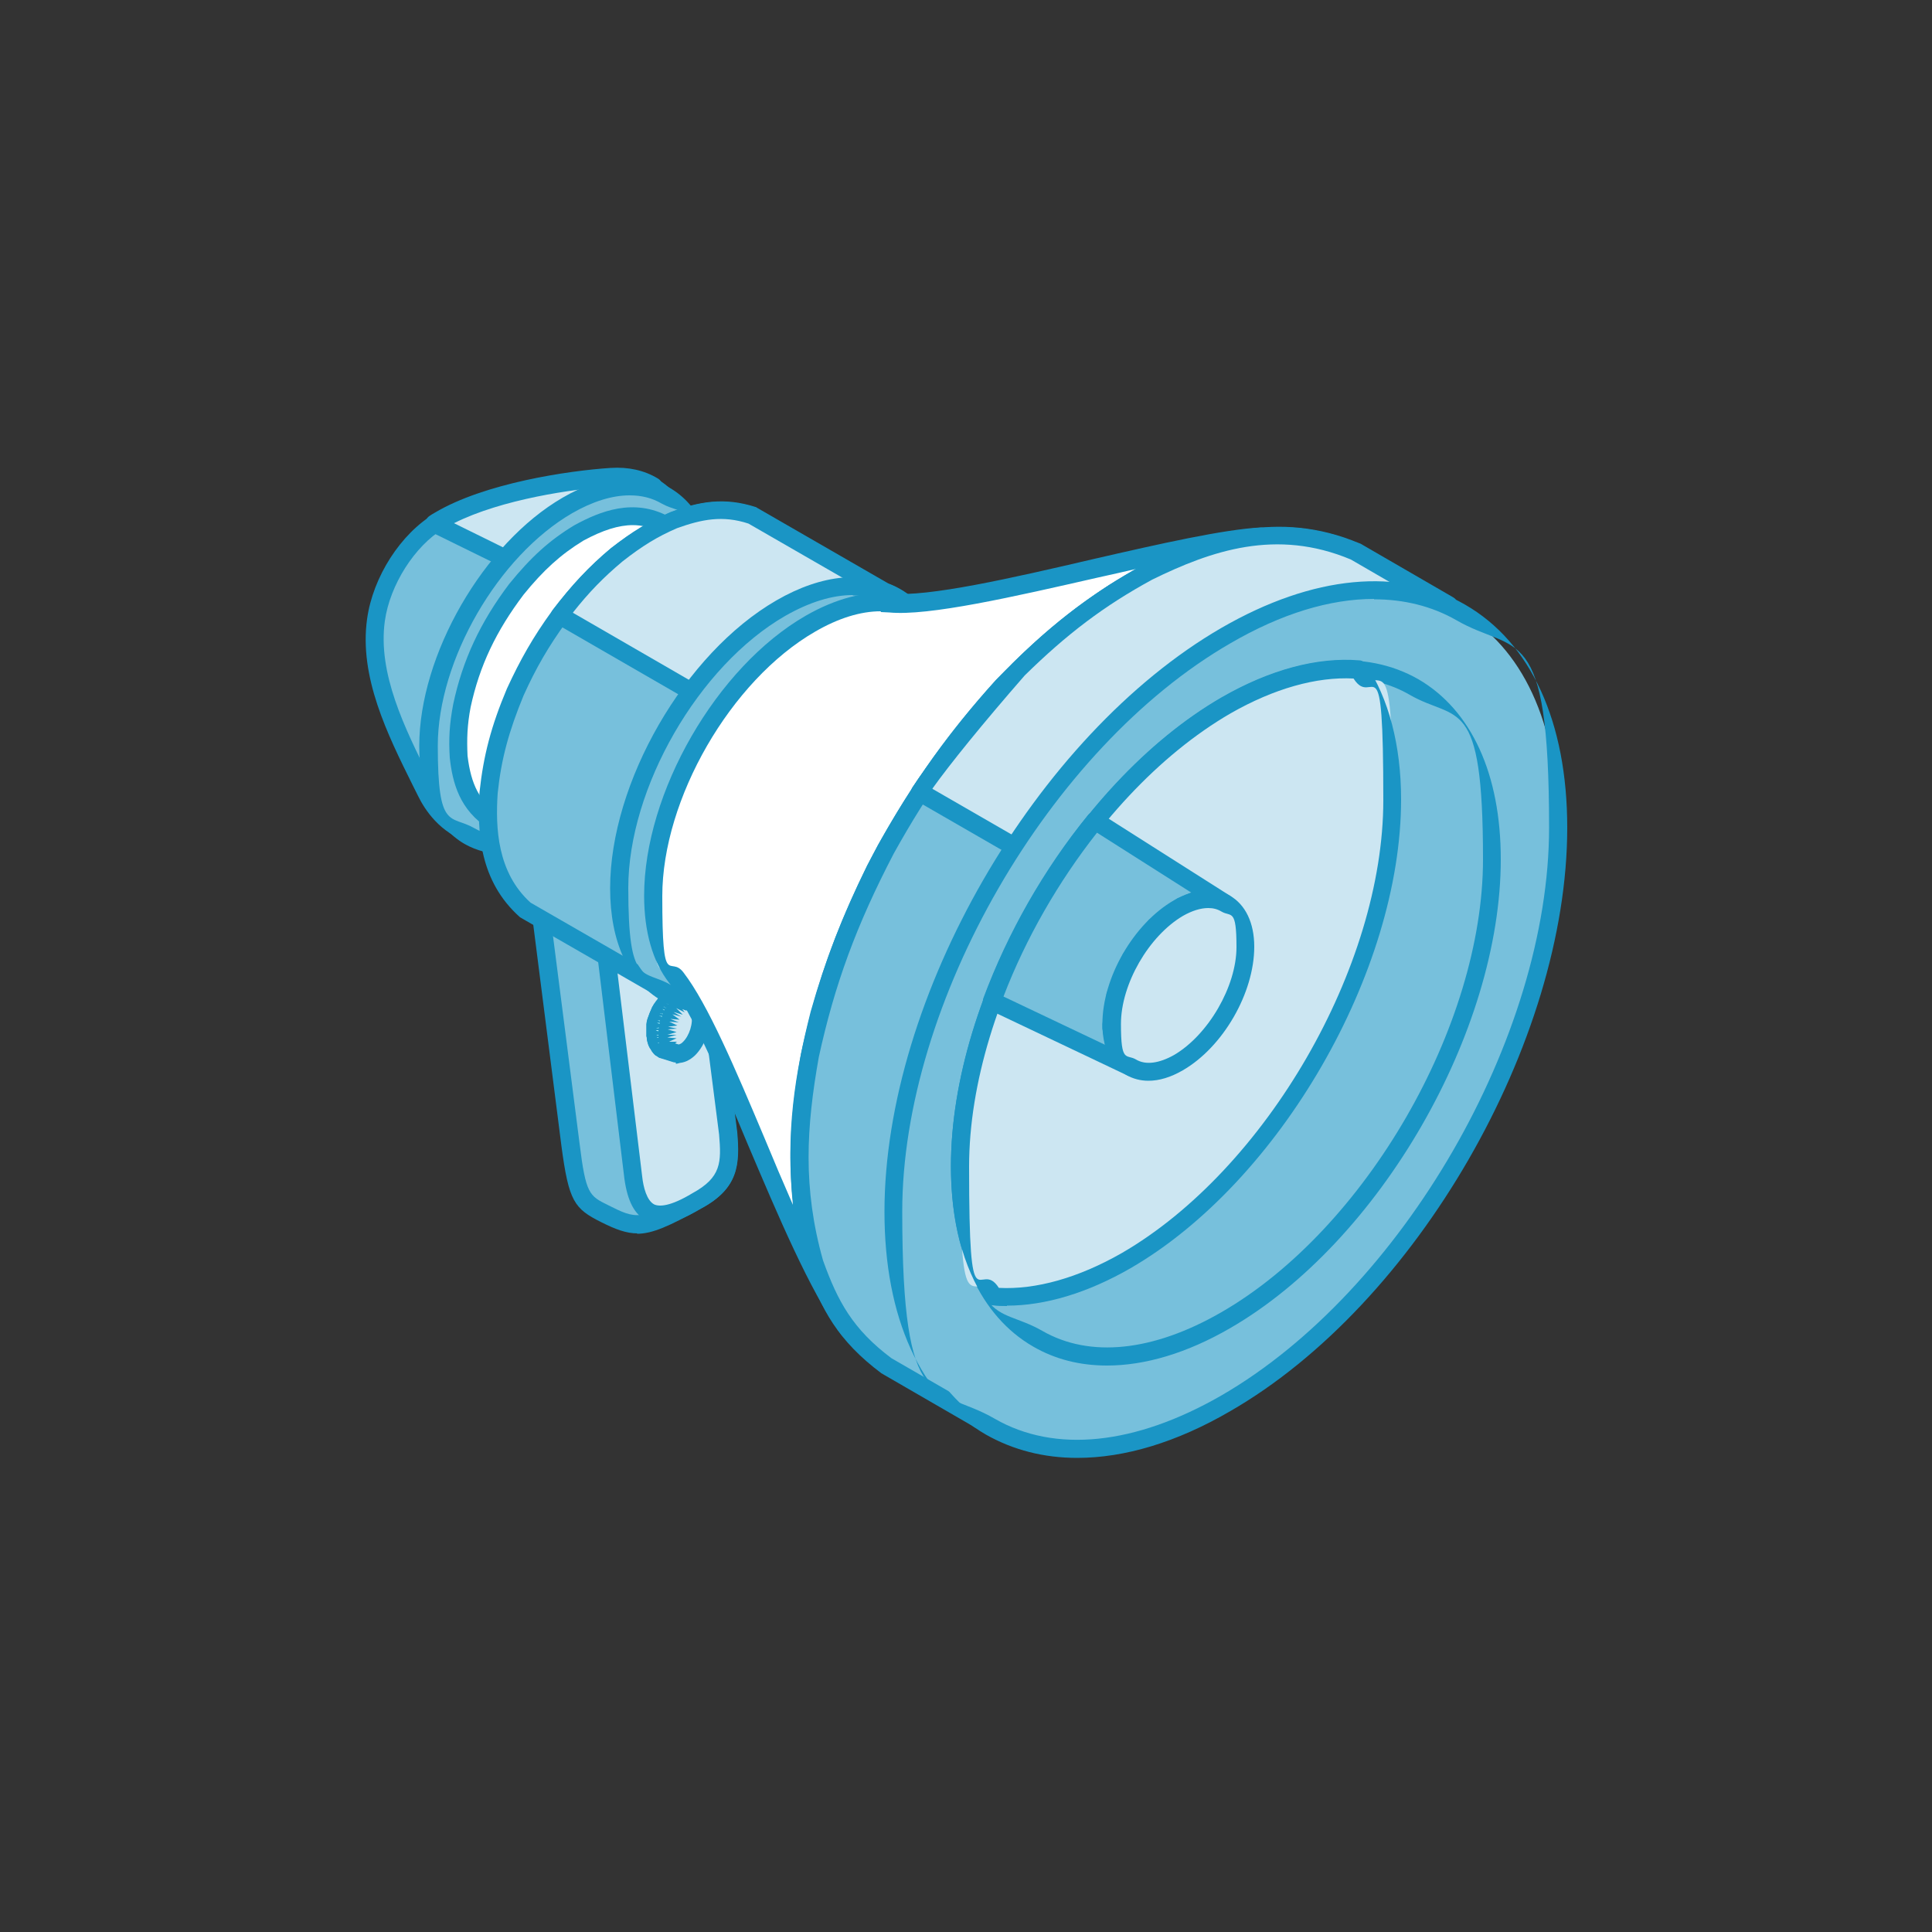 <?xml version="1.0" encoding="UTF-8"?>
<svg id="Ebene_1" xmlns="http://www.w3.org/2000/svg" baseProfile="tiny" version="1.2" viewBox="0 0 500 500">
  <rect x="0" y="0" width="500" height="500" fill="#333333" stroke="none"/>
  <!-- Generator: Adobe Illustrator 30.0.0, SVG Export Plug-In . SVG Version: 2.1.1 Build 123)  -->
  <path d="M113.7,134.9c11.9-7.1,32.3-10.5,44.4-11.3,12.5-.8,21.3,8.7,21.3,25.6s-16.1,50.8-35.9,62.3c-21.3,12.3-30.5-1-33.2-6.5-6.7-13.7-15-29.2-13-44.5,1.3-9.7,7.8-20.5,16.4-25.6Z" fill="#77c0dc" fill-rule="evenodd"/>
  <path d="M114.8,136.8c-7.5,4.5-13.9,14.6-15.2,23.9-1.9,13.6,5.2,27.8,11.4,40.3l1.4,2.8c1.4,2.8,4.6,7.8,10.4,9.6,5.4,1.6,12,.3,19.5-4.1,19.1-11.1,34.8-38.1,34.8-60.3s-2.3-15.1-6.6-19.2c-3.2-3-7.5-4.4-12.3-4.1-10.4.7-31.3,3.7-43.4,10.9h0ZM127.4,218.9c-2,0-4.1-.3-5.9-.9-7.6-2.3-11.6-8.5-13.3-12l-1.4-2.8c-6.5-13.1-13.9-28-11.8-43,1.5-10.9,8.7-22.1,17.5-27.3h0c12.9-7.7,34.7-10.9,45.5-11.6,6.2-.4,11.6,1.5,15.7,5.4,5.3,5,8.1,12.8,8.1,22.6,0,23.7-16.7,52.5-37.2,64.3-6.2,3.6-11.9,5.4-17.2,5.4Z" fill="#1a95c5" fill-rule="evenodd"/>
  <path d="M113.7,134.9c11.9-7.1,32.3-10.5,44.4-11.3,4.1-.3,7.8.6,10.9,2.4-8.1,7.7-16.5,16.8-22.7,26.2l-33.7-16.6c.3-.3.7-.5,1.1-.7Z" fill="#cce6f2" fill-rule="evenodd"/>
  <path d="M117.5,135.4l28,13.8c4.9-7.1,11.4-14.6,19.4-22.5-2-.7-4.2-.9-6.7-.8-9.7.6-28.4,3.3-40.7,9.5h0ZM146.2,154.5c-.3,0-.6,0-1-.3l-33.8-16.6c-.8-.4-1.3-1.1-1.3-2,0-.8.3-1.6,1.1-2.1.4-.3.8-.5,1.3-.8h0c12.9-7.7,34.7-10.9,45.5-11.6,4.6-.3,8.7.6,12.2,2.7.7.4,1.1,1,1.2,1.8,0,.7-.2,1.5-.7,1.9-9.6,9.2-17.2,17.8-22.4,25.7-.5.7-1.2,1.1-2,1.1Z" fill="#1a95c5" fill-rule="evenodd"/>
  <path d="M146.8,130.8c19.9-11.4,35.9-2.2,35.9,20.8s-16,50.8-35.9,62.3c-19.9,11.5-36,2.2-36-20.8s16.1-50.8,36-62.3Z" fill="#77c0dc" fill-rule="evenodd"/>
  <path d="M146.8,130.8h0,0ZM162.9,128.2c-4.5,0-9.6,1.6-14.8,4.6h0c-19.2,11.1-34.8,38.1-34.8,60.2s3.3,17.8,9.4,21.3c6,3.5,14.2,2.6,23.1-2.5,19.2-11.1,34.8-38.1,34.8-60.3s-3.3-17.8-9.4-21.2c-2.4-1.4-5.1-2.1-8.2-2.1h0ZM130.8,221.1c-3.8,0-7.4-.9-10.6-2.7-7.5-4.4-11.7-13.3-11.7-25.3,0-23.6,16.6-52.4,37.1-64.3,10.3-6,20.2-6.9,27.8-2.5,7.5,4.4,11.7,13.3,11.7,25.3,0,23.6-16.6,52.5-37.1,64.3-6.1,3.5-12,5.2-17.2,5.2Z" fill="#1a95c5" fill-rule="evenodd"/>
  <path d="M154.3,227.8l-26.5-15.3c-6.2-3.9-8.2-9.7-9-16.7-.3-4.8,0-8.5.8-13.2,2.5-11.4,7.1-20.8,14.1-30.1,4.9-6.1,9.5-10.5,16.2-14.6,7.1-3.9,14.6-6.2,22.2-2.2l26.5,15.3c-11.1-5.8-23.3,1.8-31.5,9.2-8.9,8.6-14.9,18.2-19,29.8-2.5,7.8-3.7,14.6-2.7,22.8,1.1,6.4,3.1,11.4,8.8,15Z" fill="#fff" fill-rule="evenodd"/>
  <path d="M163.8,135.9c-3.7,0-7.8,1.3-12.8,4-5.9,3.6-10.4,7.7-15.5,14-7.1,9.4-11.4,18.4-13.7,29.1-.9,4.7-1,8.3-.8,12.6.9,7.5,3.2,11.9,7.9,14.9l15.8,9.1c-.9-2.1-1.3-4.3-1.7-6.4-.9-7.9-.1-14.7,2.8-23.9,4.4-12.3,10.5-22.1,19.5-30.8,7.4-6.7,14.6-10.7,21.3-11.7l-15.8-9.1c-2.3-1.2-4.6-1.8-7.1-1.8h0ZM154.3,230.1c-.4,0-.8,0-1.2-.3l-26.5-15.3c-7.7-4.8-9.5-12-10.2-18.4-.3-4.8-.1-8.7.9-13.9,2.4-11.3,7-21.2,14.5-31.1,5.6-6.9,10.4-11.3,16.9-15.2,6.6-3.6,15.3-7.1,24.4-2.2l26.6,15.3c1.1.6,1.5,2,.9,3.2-.7,1.1-2.1,1.5-3.2.9-10-5.2-21.2,1.9-28.8,8.9-8.4,8.1-14.2,17.3-18.3,28.9-2.6,8.4-3.4,14.7-2.6,21.7.9,5.6,2.6,10,7.7,13.3,1.1.7,1.4,2.1.7,3.2-.4.7-1.2,1.1-2,1.1Z" fill="#1a95c5" fill-rule="evenodd"/>
  <path d="M179.3,221.5l9.2,71.9c.6,7.7.5,12.8-8,17.4-14,7.6-16,7.4-23.9,3.5-5.7-2.9-7.1-3.3-9-17.9l-8.9-69.9h0c0,.1,0,.2,0,.2h0c0,0,0,.1,0,.1h0c0,0,0,.2,0,.2h0c0,0,0,.1,0,.1h0c0,0,0,0,0,0h.1s13.7,8,13.7,8h0s.1,0,.1,0h0c0,0,.1,0,.1,0h0s.1,0,.1,0h0s.1,0,.1,0h0s.1,0,.1,0h.2s.1,0,.1,0h.2s.3,0,.3,0h.1s0,0,0,0h.1s.1,0,.1,0h.2s0,0,0,0h.1s.1,0,.1,0h0s.1,0,.1,0h0s0,0,0,0h.1s0,0,0,0l22.3-12.9h0c0,0,0,0,0,0h.1c0-.1,0-.2,0-.2h0c0,0,0-.1,0-.1h0c0-.1,0-.2,0-.2h0c0,0,0-.1,0-.1h0Z" fill="#77c0dc" fill-rule="evenodd"/>
  <path d="M141.7,231.2l8.3,64.8c1.6,13,2.5,13.5,7.4,15.9,7.2,3.6,8.3,4.2,22-3.3,7.4-4,7.4-8,6.8-15.2l-8.7-67.9-19.9,11.5c-.1,0-.5.3-.6.3,0,0-.5.2-.5.2-.1,0-.5.1-.7.1,0,0-.5,0-.6,0h-.7s-.5,0-.6,0c0,0-.5,0-.6,0,0,0-.5-.2-.6-.2l-.5-.2-10.4-6h0ZM165,319.2c-2.9,0-5.6-1-9.4-2.9-7-3.5-8.4-5.4-10.3-19.7l-8.9-69.9c-.2-1.2.7-2.4,1.9-2.6,1.1-.2,2,.4,2.5,1.3l14,7.8,22.5-12.9c.5-.7,1.5-1.2,2.2-1,1.1.1,1.9.9,2,1.9l9.2,71.9c.7,8.3.4,14.5-9.3,19.7-8.2,4.5-12.5,6.5-16.6,6.5Z" fill="#1a95c5" fill-rule="evenodd"/>
  <path d="M179.3,221.5l9.2,71.9c.6,7.7.5,12.8-8,17.4-10.2,6.3-15.2,4.5-16.5-5.9l-8.4-69.3h0s.1,0,.1,0h.1s0,0,0,0h.1s0,0,0,0h0c0,0,.1,0,.1,0h0s22.3-12.9,22.3-12.9h0c0,0,0,0,0,0h.1c0-.1,0-.2,0-.2h0c0,0,0-.1,0-.1h0c0-.1,0-.2,0-.2h0c0,0,0-.1,0-.1h0Z" fill="#cce6f2" fill-rule="evenodd"/>
  <path d="M158,236.9l8.2,67.6c.3,2.8,1.2,6.2,3.1,7.2,1.3.6,4.1.6,9.9-2.9,7.5-4.1,7.5-8,6.9-15.2l-8.7-67.9-19.5,11.2h0ZM171,316.7c-1.3,0-2.5-.3-3.6-.8-3.2-1.5-5-5.1-5.8-10.8l-8.4-69.4c-.2-1.2.7-2.3,1.9-2.6l22.3-12.9c.5-.7,1.5-1.2,2.2-1,1.1.1,1.9.9,2,1.9l9.2,71.9c.7,8.3.4,14.5-9.3,19.7-4.2,2.6-7.7,3.9-10.6,3.9Z" fill="#1a95c5" fill-rule="evenodd"/>
  <path d="M178.4,271.5c-1.1,1.1-2.3,1.4-3.3,1.2l-3-.9h-.2c0,0-.2-.1-.2-.1h-.1c0,0-.2-.2-.2-.2h-.1c0-.1-.2-.3-.2-.3h-.1c0-.1-.1-.3-.1-.3v-.2c-.1,0-.3-.2-.3-.2v-.2c-.1,0-.3-.2-.3-.2v-.3c0,0-.1-.2-.1-.2v-.3c-.1,0-.2-.3-.2-.3v-.3c0,0-.1-.3-.1-.3v-.6c0,0,0-1.3,0-1.3v-.3c0,0,0-.3,0-.3v-.3c0,0,.1-.3.1-.3v-.3c0,0,.1-.3.1-.3v-.3c0,0,.2-.3.2-.3v-.3c0,0,.2-.3.2-.3v-.3c.1,0,.3-.3.3-.3v-.3c.1,0,.3-.3.3-.3v-.3c.1,0,.3-.3.3-.3v-.3c.1,0,.3-.3.3-.3v-.3c.1,0,.3-.3.3-.3l.4-.5.3-.2.2-.2.2-.2.2-.2.3-.2.2-.2h.2c0-.1.3-.2.3-.2h.2c0,0,.2-.2.2-.2h.2c0,0,.2-.1.2-.1h.3s.2,0,.2,0h.4s.2,0,.2,0h.2s2.9.9,2.9.9c1,.3,1.9,1.3,2.2,2.8.7,3.1-.5,7.4-2.9,9.5Z" fill="#cce6f2" fill-rule="evenodd"/>
  <path d="M172.3,268.8l-1.9,1.6,2.1-1.1,3.1,1c0,0,.5,0,1.1-.6,1.7-1.6,2.8-5,2.2-7.3-.2-.8-.5-1.1-.6-1.1l-3-.9-1.8-1.8,1.1,2.1-2.1-1.2,1.5,1.8-.3.4-2.1-1,1.8,1.5-2.4-.4,2.1,1-2.4-.4,2,1.3h-2.4s2.2.7,2.2.7h-2.4s2.2.9,2.2.9l-2.4.5,2.4.2-2.4.4,2.3.5-2.3.8,2.4-.2-2.3.8h2.4c0-.1-2,1.4-2,1.4l2.2-.9h0ZM178.4,271.5h0,0ZM175.7,275c-.5,0-.9,0-1.4-.2l-2.9-.9c-.1,0-.5-.2-.7-.2,0,0-.4-.2-.5-.3,0,0-.4-.3-.5-.3,0,0-.5-.4-.6-.5,0,0-.5-.7-.5-.7,0,0-.3-.6-.4-.6,0,0-.2-.5-.3-.6,0,0-.3-.8-.3-.9s-.2-.7-.2-.8,0-.7-.1-.8v-1.6s0-.7,0-.7c0,0,0-.8,0-.8s.1-.8.1-.8l.2-.7c0,0,.3-.8.3-.8,0-.1.3-.8.3-.8s.3-.7.3-.7c0,0,.3-.7.3-.7,0,0,.4-.6.4-.7,0,0,.5-.6.5-.7l.7-.8c0,0,.6-.6.7-.7,0,0,.5-.4.5-.4,0,0,.5-.4.6-.5,0,0,.8-.4.8-.4.1,0,.7-.3.7-.3.1,0,.7-.2.8-.2,0,0,.6,0,.7,0,0,0,.7,0,.8,0,0,0,.5.1.6.1l3,.9c1.9.6,3.2,2.2,3.8,4.5.9,3.9-.7,9-3.6,11.8h0c-1.3,1.2-2.8,1.9-4.3,1.9Z" fill="#1a95c5" fill-rule="evenodd"/>
  <polygon points="175.1 272.6 172.1 271.7 171.9 271.7 171.7 271.6 171.6 271.5 171.4 271.4 171.2 271.2 171 271.1 170.9 271 170.8 270.8 170.6 270.6 170.5 270.4 170.4 270.2 170.2 270 170.2 269.7 170.1 269.5 170 269.2 169.9 268.9 169.8 268.6 169.8 268.3 169.8 268 169.7 267.7 169.7 266.4 169.8 266.1 169.8 265.8 169.8 265.4 169.9 265.1 170 264.8 170 264.4 170.1 264.1 170.2 263.8 170.3 263.5 170.4 263.2 170.6 262.8 170.7 262.5 170.8 262.2 171 261.9 171.1 261.6 171.3 261.3 171.4 261.1 171.6 260.8 171.8 260.5 171.9 260.3 172.1 260 172.3 259.8 172.6 259.6 172.8 259.4 173 259.2 173.2 259 173.5 258.8 173.7 258.7 173.9 258.6 174.1 258.4 174.3 258.4 174.5 258.3 174.7 258.2 174.9 258.2 175.2 258.1 175.4 258.1 175.6 258.1 175.8 258.1 176 258.2 176.2 258.2 179.1 259.1 178.9 259.1 178.8 259 178.5 259 178.4 259 178.1 259 177.9 259.1 177.7 259.1 177.5 259.2 177.3 259.3 177 259.4 176.8 259.5 176.6 259.6 176.4 259.7 176.2 259.9 176 260.1 175.8 260.3 175.5 260.5 175.3 260.7 175.1 260.9 174.9 261.2 174.7 261.4 174.6 261.7 174.4 262 174.3 262.2 174.1 262.5 173.9 262.8 173.8 263.1 173.7 263.4 173.5 263.7 173.4 264 173.3 264.4 173.2 264.7 173.1 265 173 265.3 172.9 265.7 172.9 266 172.8 266.3 172.7 266.7 172.7 267 172.7 267.3 172.7 268.6 172.7 268.9 172.7 269.2 172.8 269.5 172.9 269.8 172.9 270.1 173 270.3 173.1 270.6 173.2 270.8 173.3 271.1 173.5 271.3 173.6 271.5 173.7 271.7 173.9 271.8 174 272 174.2 272.1 174.3 272.3 174.5 272.4 174.7 272.5 174.9 272.6 175.1 272.6" fill="#a6edf8" fill-rule="evenodd"/>
  <path d="M173.7,258.7v.3c.1,0,.1,0,.2,0l-.2-.2h0ZM172.6,259.6l.3.4c0,0,0-.1,0-.1l-.4-.3h0ZM171.8,260.5l.6.4s0,0,0-.1l-.7-.2h0ZM171.4,261.1l.5.4c0,0,0-.2.1-.2l-.7-.2h0ZM170.8,262.2l.7.3s0-.1,0-.2h-.7ZM170.6,262.8l.7.4c0,0,0-.2,0-.3h-.7ZM170.9,264.1h-.8c0,0,.7.2.7.2,0-.1,0-.2,0-.2h0ZM170.8,264.7h-.8s.7.3.7.3v-.2s0,0,0,0h0ZM170.5,265.9l-.7.2h.7v-.2h0ZM170.4,266.6h-.7c0,.1.7.3.7.3,0,0,0-.2,0-.3h0ZM170.4,267.8l-.6.2h.6v-.2h0ZM170.4,268.4l-.5.2h.5v-.2h0ZM170.5,269.8l-.3.2h.3v-.2h0ZM174.9,274.9c-.2,0-.4,0-.6,0l-2.9-.9c-.1,0-.5-.2-.7-.2,0,0-.4-.2-.5-.3,0,0-.4-.3-.5-.3,0,0-.5-.4-.5-.5,0,0-.6-.7-.6-.8,0,0-.3-.6-.4-.6,0,0-.2-.5-.3-.6,0,0-.3-.8-.3-.9s-.2-.7-.2-.8,0-.7-.1-.8v-1.6s0-.7,0-.7c0,0,0-.8,0-.8s.1-.8.1-.8l.2-.7c0,0,.3-.8.3-.8,0-.1.3-.8.3-.8s.3-.7.3-.7c0,0,.3-.7.3-.7,0,0,.4-.6.4-.7,0,0,.5-.6.5-.7,0,0,.5-.6.5-.7,0,0,.5-.5.5-.6l.5-.5c0,0,.5-.4.5-.4,0,0,.6-.4.7-.4,0,0,.8-.4.8-.4,0,0,.5-.2.6-.2.1,0,.7-.1.8-.2h0c0,0,.9,0,.9,0,.1,0,.7,0,.8.1l3.2,1c1.2.4,1.9,1.7,1.6,2.9-.3,1.2-1.6,1.9-2.8,1.6h0c0-.1,0,0,0,0l-.7-.2v.4c.1,0-1.3-.8-1.3-.8l.9,1.2-2.2-1.1,1.7,1.7-2.4-.7,2,1.2-2.3-.6,1.9,1.4-2.4-.2,2.2.9-2.5-.2,2.1,1-2.4.3,2.3.5-2.4.2,2.3.7-2.4.7h2.4l-2.4.7,2.4.2-2,.9h.2c0,0,1.9,0,1.9,0l-.7.6.7.3h.3c1.2.3,2,1.8,1.6,3-.3,1-1.2,1.8-2.2,1.8Z" fill="#1a95c5" fill-rule="evenodd"/>
  <path d="M202.8,157.7c22.5-13,40.7-2.5,40.7,23.5s-18.2,57.5-40.7,70.4c-22.5,13-40.7,2.5-40.7-23.5s18.2-57.5,40.7-70.4Z" fill="#00cef0" fill-rule="evenodd"/>
  <path d="M221,154.4c-5.2,0-11,1.8-17,5.3-21.8,12.6-39.5,43.3-39.5,68.4s3.8,20.3,10.7,24.3c7,4,16.3,3,26.4-2.8,21.8-12.6,39.5-43.3,39.5-68.4s-3.8-20.3-10.7-24.3c-2.8-1.6-6-2.4-9.4-2.4h0ZM184.7,259.5c-4.3,0-8.3-1-11.8-3-8.4-4.9-13.1-15-13.1-28.4,0-26.6,18.7-59.1,41.8-72.5,11.6-6.7,22.6-7.7,31.1-2.9,8.5,4.9,13.1,14.9,13.1,28.4,0,26.6-18.7,59.1-41.8,72.5-6.8,3.9-13.4,5.9-19.3,5.9Z" fill="#0087ca" fill-rule="evenodd"/>
  <path d="M194.7,133.4l34.1,19.6c9.2,3.5,15.2,13.5,15.2,28.5,0,26.7-18.7,59.1-41.8,72.5-13,7.5-24.6,7.4-32.3,1.1l-34-19.6c-8.9-7.9-10-19-9.4-30.3,1-9.6,3.2-17.2,6.9-26.1,3.3-7.2,6.7-13.1,11.3-19.6,4.7-6.2,9-10.9,15-15.9,4.9-3.9,9-6.5,14.8-9,7.1-2.6,12.9-3.6,20.2-1.2Z" fill="#77c0dc" fill-rule="evenodd"/>
  <path d="M186.5,134.4c-3.8,0-7.3,1-11.3,2.4-5.1,2.2-9,4.6-14.1,8.6-5.5,4.6-9.7,9.1-14.5,15.5-4.6,6.3-7.9,12-11.1,19.1-3.8,9.2-5.8,16.5-6.7,25.3-.6,9-.1,20.5,8.5,28.3l33.7,19.4c7.5,6.1,18.3,5.7,29.9-1.1,22.4-12.9,40.7-44.5,40.7-70.4s-5-23-13.7-26.3l-34.2-19.7c-2.6-.8-4.9-1.2-7.2-1.2h0ZM183.4,262c-5.7,0-10.8-1.7-15.1-5.2l-33.7-19.4c-10.6-9.4-11.1-22.2-10.5-32.4,1-9.4,3-17.1,7.1-26.8,3.4-7.4,6.8-13.4,11.6-20,5.1-6.7,9.5-11.4,15.3-16.3,5.6-4.3,9.9-6.9,15.4-9.3,7.3-2.7,13.8-3.9,21.9-1.3.1,0,.3.1.4.2l34,19.6c10.3,3.8,16.4,15,16.4,30.5,0,27.4-19.3,60.8-43.1,74.5-6.9,4-13.7,6-19.9,6Z" fill="#1a95c5" fill-rule="evenodd"/>
  <path d="M194.7,133.4l34.1,19.6c2.7,1,5.1,2.6,7.1,4.7l-42.6,29.6-48.5-28h0c4.6-6.1,9-10.8,14.9-15.7,4.9-3.9,9-6.5,14.8-9,7.1-2.6,12.9-3.6,20.2-1.2Z" fill="#cce6f2" fill-rule="evenodd"/>
  <path d="M148.3,158.6l44.8,25.9,39-27c-1.3-1-2.7-1.7-4.2-2.3l-34.2-19.7c-6.7-2.2-12.1-1.1-18.5,1.2-5.1,2.2-9,4.6-14.1,8.6-4.9,4.1-8.7,8-12.8,13.2h0ZM193.3,189.6c-.4,0-.8,0-1.1-.3l-48.5-28c-.6-.3-1-.9-1.1-1.5-.1-.7,0-1.3.4-1.9,4.9-6.4,9.4-11.3,15.2-16.1,5.5-4.3,9.8-6.9,15.4-9.3,7.3-2.7,13.8-3.9,21.9-1.3.1,0,.3.1.4.2l34,19.6c2.7,1,5.4,2.7,7.8,5,.5.5.7,1.2.7,1.9,0,.7-.5,1.3-1,1.7l-42.7,29.6c-.4.3-.9.4-1.3.4Z" fill="#1a95c5" fill-rule="evenodd"/>
  <path d="M202.1,157.4c23-13.3,41.8-2.5,41.8,24.1s-18.7,59.1-41.8,72.5c-23.1,13.3-41.9,2.5-41.9-24.2s18.8-59.1,41.9-72.4Z" fill="#77c0dc" fill-rule="evenodd"/>
  <path d="M220.7,154c-5.3,0-11.2,1.8-17.5,5.4-22.4,12.9-40.6,44.5-40.6,70.4s3.9,20.9,11,25.1c7.2,4.1,16.8,3.1,27.3-2.9,22.4-12.9,40.7-44.5,40.7-70.4s-4-20.9-11.1-25c-2.9-1.7-6.1-2.5-9.8-2.5h0ZM183.4,262.1c-4.4,0-8.4-1-12.1-3.1-8.7-5-13.4-15.3-13.4-29.1,0-27.4,19.3-60.8,43-74.5,11.9-6.9,23.3-7.9,31.9-2.9,8.7,5,13.5,15.3,13.5,29.1,0,27.4-19.3,60.8-43.1,74.5-6.9,4-13.7,6.1-19.8,6.1Z" fill="#1a95c5" fill-rule="evenodd"/>
  <path d="M326.4,138.9c-21.1,1-78.2,18.9-96.1,17.1-6.1-.6-13.1,1.1-20.6,5.4-22.5,13-40.7,44.5-40.7,70.5s2.2,16.2,6.1,21.2c12.6,16.2,28.8,69.1,44.2,90.7-6.9-9.9-9.4-17.9-11.4-29.8-2.3-18.7-.3-33.6,4.2-51.8,3.8-13.6,8.2-24.7,14.4-37.4,9.5-18.1,19.1-32.2,33-47.3,9.4-9.8,17.7-16.9,29-24.5,7.5-4.5,13.5-7.6,21.7-10.7,5.8-1.8,10.2-2.8,16.2-3.5h0Z" fill="#fff" fill-rule="evenodd"/>
  <path d="M227.9,158.2c-5.2,0-11,1.8-17,5.3-21.8,12.6-39.5,43.3-39.5,68.4s1.9,15,5.5,19.8c6.3,8.2,13.4,24.9,20.9,42.7,2.4,5.8,4.9,11.7,7.4,17.4-1.9-18.9.5-33.8,4.6-50,3.8-13.4,8.2-24.7,14.6-37.8,9.8-18.7,19.8-33,33.3-47.9,10.1-10.4,18.6-17.6,29.5-24.8,2.6-1.6,5.1-3,7.4-4.2-3.4.8-7,1.6-10.6,2.4-21.5,4.9-43.7,10-53.9,9-.7,0-1.4-.1-2.1-.1h0ZM219.3,346.1c-.7,0-1.4-.3-1.8-1-8-11.2-16.1-30.4-24-49-7.3-17.5-14.3-34-20.3-41.7-4.3-5.5-6.5-13.3-6.5-22.6,0-26.6,18.7-59.2,41.9-72.5,7.7-4.4,15.3-6.4,21.9-5.7,9.5,1,31.4-4,52.4-8.9,17.4-4,33.8-7.7,43.4-8.2,1.3,0,2.4.9,2.5,2.1.1,1.3-.8,2.4-2.1,2.5-5.6.7-9.7,1.6-15.7,3.4-7.6,2.8-13.3,5.7-21.3,10.4-10.5,7-18.8,14-28.6,24.1-13.2,14.5-23,28.5-32.5,46.8-6.3,12.8-10.6,23.9-14.3,36.9-4.2,16.5-6.5,31.5-4.2,50.8,1.9,11,4.2,18.9,11,28.7.8,1,.5,2.5-.5,3.2-.4.3-.9.4-1.4.4Z" fill="#1a95c5" fill-rule="evenodd"/>
  <path d="M350.8,142.8c-18.9-8-35.7-3.5-53.4,5.2-15.3,8.4-25.9,17.1-37.9,29.6-12.4,13.6-21.3,26.2-30.3,42.2-9.4,17.9-15.4,33.5-19.6,53.3-3.4,18.9-4.2,35,1.1,53.7,4.2,11.7,8.5,19,18.5,26.6l11.8,6.8,12.5,7.2,121.2-210.6-24-13.9Z" fill="#77c0dc" fill-rule="evenodd"/>
  <path d="M330.7,141c-11.6,0-22.3,4.2-32.4,9.1-13.9,7.6-24.4,15.8-37.2,29.1-11.9,13-20.8,25.5-29.8,41.7-9.7,18.6-15.3,33.9-19.4,52.7-3.2,18-4.2,33.8,1.1,52.6,3.8,10.6,7.7,17.8,17.7,25.3l22,12.7,118.9-206.6-21.9-12.7c-6.6-2.8-12.9-3.9-19-3.9h0ZM253.5,369.7c-.4,0-.8,0-1.2-.3l-24.2-14c-11.2-8.4-15.6-16.5-19.5-27.8-5.7-19.8-4.6-36.2-1.3-54.9,4.2-19.3,9.9-35,19.9-54,9.3-16.5,18.4-29.3,30.5-42.7,13.3-13.7,24.1-22.1,38.6-30.1,15.6-7.6,34.4-14.2,55.5-5.3,0,0,.1,0,.3.1l24,13.9c1.1.6,1.5,2.1.8,3.2l-121.2,210.6c-.3.5-.9.9-1.4,1.1-.2,0-.4,0-.6,0Z" fill="#1a95c5" fill-rule="evenodd"/>
  <path d="M350.8,142.8c-18.9-8-35.7-3.5-53.4,5.2-13.5,7.4-23.2,15-33.7,25.3-11.8,13.5-21.3,25.2-25.6,31.7h0c0,0,56.8,32.9,56.8,32.9l57.1-41.5,22.7-39.5-24-13.9Z" fill="#cce6f2" fill-rule="evenodd"/>
  <path d="M241.4,204.2l53.4,30.8,55.4-40.4,21.3-37.1-21.9-12.7c-19.3-8.1-36.1-2.3-51.4,5.2-12.5,6.8-22.1,14.1-33,24.8-11,12.6-19.4,23-23.9,29.3h0ZM295,240.2c-.4,0-.8,0-1.2-.3l-56.9-32.8c-.5-.3-1-.9-1.1-1.5-.1-.6,0-1.3.3-1.8,4.2-6.4,13.3-17.7,25.8-32,11.2-11.1,21.4-18.7,34.3-25.8,15.6-7.6,34.4-14.2,55.5-5.3,0,0,.1,0,.3.1l24,13.9c1.1.6,1.5,2.1.8,3.2l-22.8,39.6c-.1.3-.3.5-.6.7l-57,41.6c-.4.3-.9.5-1.4.5Z" fill="#1a95c5" fill-rule="evenodd"/>
  <path d="M317.3,363.2c47.5-27.4,86-94.1,86-149s-38.5-77.1-86-49.7c-47.5,27.4-86,94.2-86,149s38.5,77.1,86,49.7Z" fill="#77c0dc" fill-rule="evenodd"/>
  <path d="M355.6,155c-11.4,0-24,3.8-37.2,11.5-46.8,27-84.9,93-84.9,147s8.5,44.7,24,53.7c15.5,8.9,36.2,6.8,58.5-6h0c46.8-27,84.9-92.9,84.9-147s-8.5-44.7-24-53.7c-6.3-3.6-13.5-5.4-21.3-5.4h0ZM278.8,377.3c-8.6,0-16.5-2-23.6-6-17-9.8-26.3-30.3-26.3-57.7,0-55.5,39.2-123.3,87.2-151.1,23.7-13.7,46.2-15.8,63.1-6,17,9.8,26.4,30.3,26.4,57.7,0,55.5-39.1,123.3-87.2,151-13.9,8.1-27.4,12.1-39.6,12.1Z" fill="#1a95c5" fill-rule="evenodd"/>
  <path d="M317.3,341.6c38-22,68.9-75.3,68.9-119.3s-30.9-61.7-68.9-39.8c-38,22-68.8,75.4-68.8,119.3s30.8,61.7,68.8,39.7Z" fill="#77c0dc" fill-rule="evenodd"/>
  <path d="M348,175.5c-9,0-19,3.1-29.5,9.1-37.3,21.6-67.7,74.2-67.7,117.3s6.7,35.5,18.9,42.5c12.3,7.1,28.7,5.4,46.4-4.8h0c37.3-21.5,67.7-74.1,67.7-117.2s-6.7-35.5-19-42.6c-5-2.9-10.6-4.3-16.8-4.3h0ZM286.5,353.4c-7,0-13.4-1.6-19.1-4.9-13.7-7.9-21.3-24.5-21.3-46.6,0-44.6,31.5-99,70-121.3,19.2-11,37.2-12.7,51-4.8,13.7,8,21.3,24.5,21.3,46.6,0,44.6-31.4,99-70,121.3-11.2,6.5-22.1,9.7-31.9,9.7Z" fill="#1a95c5" fill-rule="evenodd"/>
  <path d="M351.6,173.3c-10.1-.9-21.8,2.1-34.3,9.3-38,22-68.8,75.4-68.8,119.3s3.2,25.4,8.7,33.7c10.1.9,21.8-2,34.3-9.3,38-21.9,68.9-75.3,68.9-119.2s-3.2-25.4-8.7-33.7Z" fill="#cce6f2" fill-rule="evenodd"/>
  <path d="M258.5,333.3c9.6.5,20.6-2.6,31.8-9,37.3-21.6,67.7-74.1,67.7-117.2s-2.6-23.4-7.7-31.5c-9.6-.5-20.6,2.6-31.8,9-37.3,21.6-67.7,74.2-67.7,117.3s2.6,23.4,7.7,31.4h0ZM260.6,338c-1.3,0-2.5,0-3.7-.2-.7,0-1.3-.4-1.7-1-6-8.9-9.1-20.9-9.1-35,0-44.6,31.5-99,70-121.3,12.5-7.2,24.8-10.5,35.7-9.6.7,0,1.3.5,1.7,1,5.9,8.9,9.1,21,9.1,35,0,44.6-31.5,99-70,121.3-11.1,6.4-22.1,9.7-32,9.7Z" fill="#1a95c5" fill-rule="evenodd"/>
  <path d="M292.7,276.2l-35.9-17.1c6.1-16.7,15.4-32.9,26.6-46.7l33.8,21.4-.7-.3-.6-.3-.7-.2-.7-.2h-.7c0,0-.7-.2-.7-.2h-1.5s-.8.1-.8.1l-.8.2-.8.2-.9.3-.9.3-.9.4-.9.4-.9.5-.9.5-.9.6-.9.6-.9.7-.8.7-.8.7-.8.8-.8.8-.7.8-.8.9-.7.9-.7.9-.7,1-.6,1-.7,1-.6,1-.6,1-.5,1-.5,1.1-.5,1.1-.5,1.1-.4,1.1-.4,1.1-.3,1.1-.3,1.1-.3,1.1-.3,1.1v1.1c-.1,0-.3,1.1-.3,1.1v1.1c0,0-.1,1.1-.1,1.1v1.1c0,0,0,1,0,1v1c0,0,.1,1,.1,1l.2.9v.8c.1,0,.4.8.4.8l.3.8.3.7.3.7.4.6.4.6.5.6.5.5.5.5.5.4.6.4Z" fill="#77c0dc" fill-rule="evenodd"/>
  <path d="M259.7,257.9l26.3,12.5-.7-4.2v-1.1l1.1-8.1,4.2-10.1,6.7-8.8,7.4-5.6,3.6-1.5-24.4-15.5c-10,12.7-18.4,27.3-24.2,42.4h0ZM292.7,278.5c-.3,0-.7,0-1-.2l-36-17.1c-1.1-.5-1.6-1.8-1.2-2.9,6.3-16.9,15.6-33.3,27.1-47.4.7-.9,2.1-1.1,3-.5l33.7,21.4c1.1.7,1.4,2.1.8,3.1-.6,1.1-2,1.5-3.1.9l-3.7-.9-4.8,1.3-6.3,4.4-6.1,7.5-4.4,10-.9,6.9,1.5,6.6,2.5,2.6c1,.7,1.4,2,.8,3.1-.5.8-1.3,1.2-2,1.2Z" fill="#1a95c5" fill-rule="evenodd"/>
  <path d="M304.9,274.9c-9.5,5.5-17.3,1.1-17.3-10s7.8-24.5,17.3-30c9.6-5.5,17.3-1,17.3,10s-7.7,24.4-17.3,30Z" fill="#cce6f2" fill-rule="evenodd"/>
  <path d="M312.7,235c-2,0-4.2.7-6.5,2-8.9,5.2-16.1,17.7-16.1,28s1.4,7.7,3.9,9.2c2.5,1.5,6,1,9.9-1.2h0c8.8-5.2,16.1-17.7,16.1-27.9s-1.4-7.7-3.9-9.2c-1-.6-2.1-.9-3.4-.9h0ZM297.2,279.7c-2,0-4-.5-5.7-1.5-4-2.3-6.2-7-6.2-13.2,0-12,8.1-26,18.5-32,5.4-3.1,10.5-3.5,14.5-1.2,4,2.3,6.3,7,6.3,13.2,0,12-8.1,26-18.5,32h0c-3.1,1.8-6.1,2.7-8.9,2.7Z" fill="#1a95c5" fill-rule="evenodd"/>
</svg>